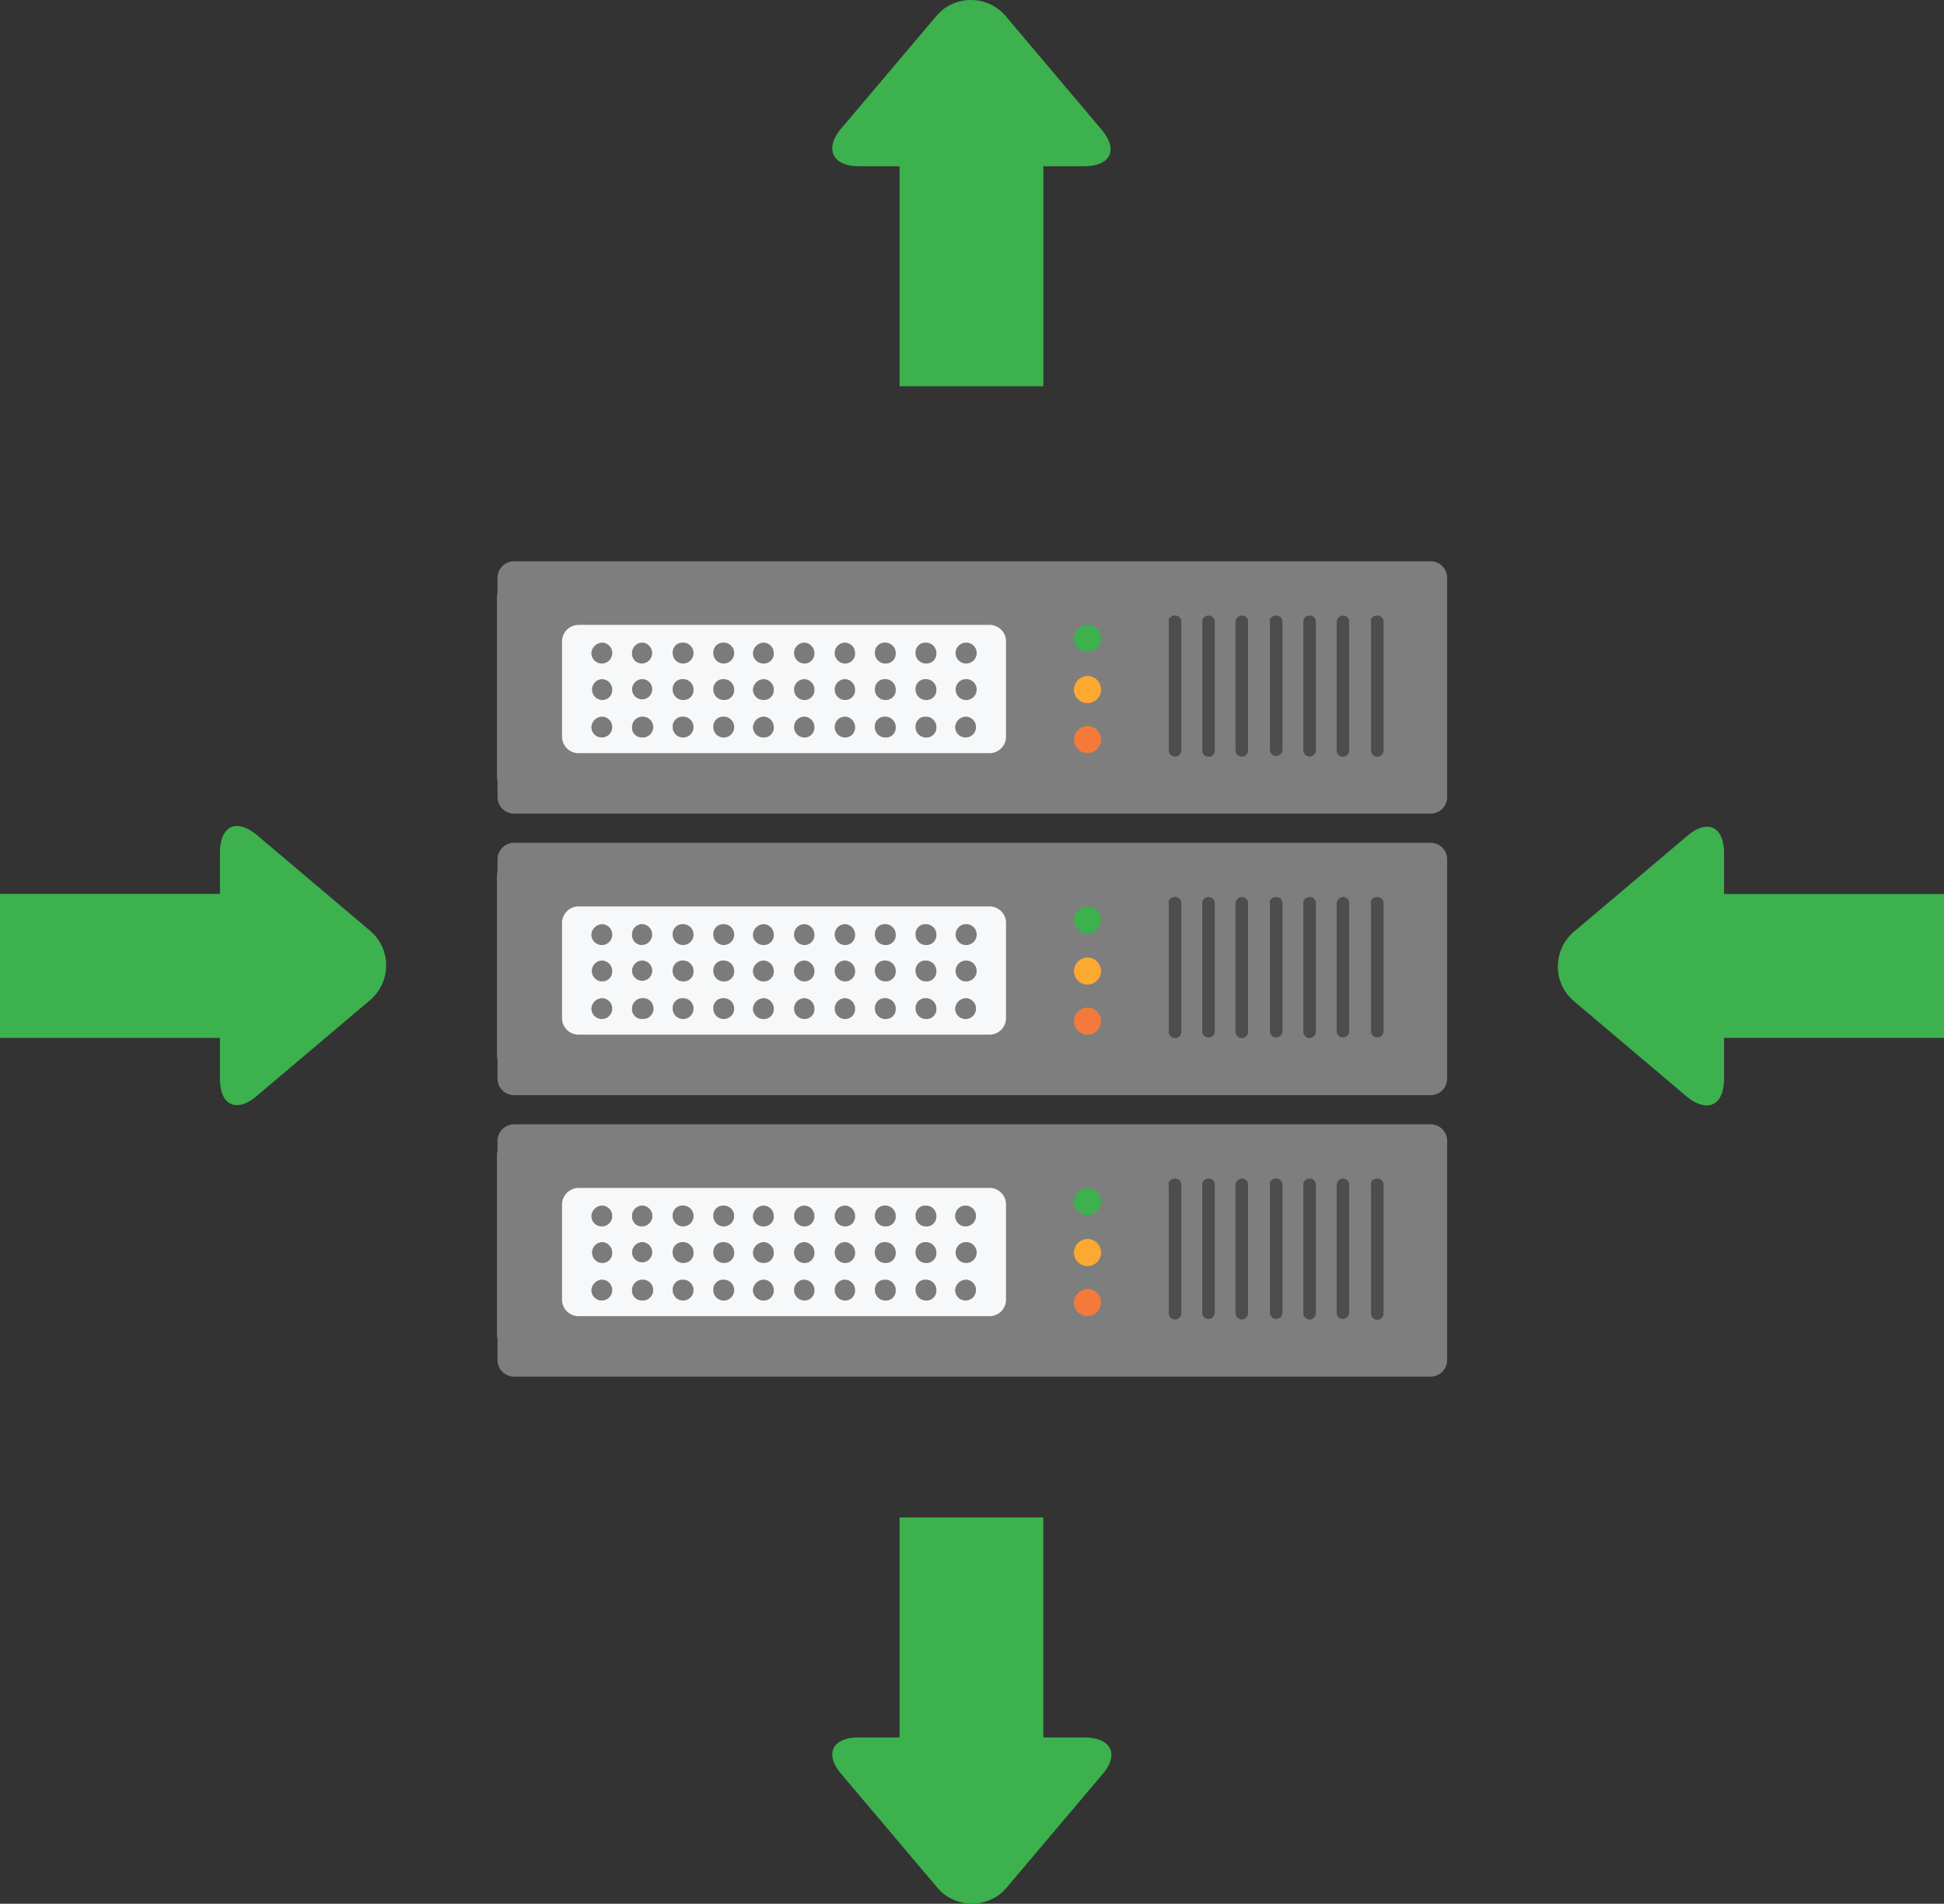<svg xmlns="http://www.w3.org/2000/svg" xmlns:xlink="http://www.w3.org/1999/xlink" width="80.017" height="78.341" xmlns:v="https://vecta.io/nano"><rect width="100%" height="100%" fill="#333333" stroke="none"/><defs><clipPath id="A"><path fill="none" d="M0 0h80.017v78.341H0z"/></clipPath><clipPath id="B"><path fill="none" d="M0 0h39.129v10.382H0z"/></clipPath><clipPath id="C"><path fill="none" d="M0 0h39.129v10.383H0z"/></clipPath><path id="D" d="M54.188 37.862c1.019-.001 1.846.824 1.847 1.843s-.823 1.846-1.842 1.847-1.846-.823-1.848-1.842h0c-.006-1.012.81-1.837 1.822-1.844h.022"/><path id="E" d="M35.307 40.178a1.07 1.07 0 0 1 .002 2.14 1.07 1.07 0 0 1-1.071-1.069h0a1.06 1.06 0 0 1 1.054-1.07h.015"/><path id="F" d="M54.188 49.359c1.019-.001 1.846.824 1.847 1.843s-.823 1.846-1.842 1.847-1.846-.823-1.848-1.842h0 0a1.8 1.8 0 0 1 1.764-1.845h.078"/><path id="G" d="M35.307 48.673a1.07 1.07 0 0 1 .003 2.14 1.07 1.07 0 0 1-1.072-1.068h0a1.09 1.09 0 0 1 1.069-1.07"/><path id="H" d="M35.307 51.634a1.07 1.07 0 0 1 .002 2.14 1.07 1.07 0 0 1-1.071-1.069h0a1.09 1.09 0 0 1 1.069-1.069"/><path id="I" d="M54.188 26.406c1.019-.001 1.846.824 1.847 1.843s-.823 1.846-1.842 1.847-1.846-.823-1.848-1.842h0 0a1.8 1.8 0 0 1 1.764-1.848h.08"/><path id="J" d="M35.307 25.719a1.07 1.07 0 0 1 .002 2.14 1.07 1.07 0 0 1-1.071-1.069h0a1.09 1.09 0 0 1 1.069-1.07"/><path id="K" d="M24.282 2.617a.56.56 0 0 1 .559.557.56.56 0 0 1-.557.559.56.56 0 0 1-.559-.557h0a.57.57 0 0 1 .557-.558"/><path id="L" d="M7.638 3.347a.43.43 0 0 1 .304.734.43.43 0 0 1-.734-.304h0c-.007-.107.03-.213.101-.294s.172-.129.28-.135h.049"/><path id="M" d="M10.941 3.347a.43.43 0 0 1 .43.429c.014.224-.156.416-.38.43h-.05a.43.43 0 0 1-.429-.43.46.46 0 0 1 .429-.429"/><path id="N" d="M12.614 3.347a.43.43 0 0 1 .429.429c.014.224-.156.416-.38.43h-.049a.43.43 0 0 1 0-.859"/><path id="O" d="M14.287 3.347a.43.43 0 0 1 .43.429c.014.224-.156.416-.38.43h-.05a.43.43 0 0 1 0-.859"/><path id="P" d="M15.961 3.347a.43.43 0 0 1 .43.429c.014.224-.156.416-.38.43h-.05a.43.43 0 0 1-.429-.43c-.013-.224.157-.416.381-.429h.048"/><path id="Q" d="M17.634 3.347a.43.43 0 0 1 .43.429c.014.224-.156.416-.38.43h-.049a.43.43 0 0 1-.43-.43c-.007-.107.03-.213.101-.294s.172-.129.28-.135h.049"/><path id="R" d="M19.264 3.347a.43.43 0 0 1 .408.631.43.43 0 0 1-.371.228h-.037a.43.43 0 0 1 0-.859"/><path id="S" d="M5.964 4.849c.226.007.406.193.404.42s-.185.41-.411.412-.413-.176-.421-.403a.43.43 0 0 1 .428-.429"/><path id="T" d="M7.638 4.849a.43.43 0 0 1 .43.429c.014.224-.156.416-.38.43h-.05a.43.43 0 0 1-.43-.43c-.007-.107.03-.213.101-.294s.172-.129.28-.135h.049"/><path id="U" d="M9.311 4.849a.43.43 0 0 1 .429.429c.014.224-.156.416-.38.43h-.049a.43.43 0 0 1-.43-.43c-.007-.107.03-.213.101-.294s.172-.129.28-.135h.049"/><path id="V" d="M7.638 6.393a.43.43 0 0 1 .304.734.43.43 0 0 1-.734-.304c-.014-.224.156-.416.38-.43h.05"/><path id="W" d="M10.941 6.392a.43.43 0 0 1 .43.43c.007.107-.03.213-.101.294s-.172.129-.28.135h-.049a.43.43 0 0 1-.429-.429.46.46 0 0 1 .429-.43"/><path id="X" d="M12.614 6.392a.43.43 0 0 1 .429.43c.007.107-.03.213-.101.294s-.172.129-.28.135h-.048a.43.43 0 0 1 0-.859"/><path id="Y" d="M14.287 6.392a.43.43 0 0 1 .43.43c.007.107-.03.213-.101.294s-.172.129-.28.135h-.049a.43.43 0 0 1 0-.859"/><path id="Z" d="M15.961 6.393a.43.43 0 0 1 .43.43c.007.107-.03.213-.101.294s-.172.129-.28.135h-.049a.43.43 0 0 1-.433-.429c-.014-.224.156-.416.38-.43h.049"/><path id="a" d="M17.634 6.393a.43.43 0 0 1 .43.43c.013.224-.157.416-.381.429h-.048a.43.43 0 0 1-.43-.429c-.014-.224.156-.416.38-.43h.05"/><path id="b" d="M15.961 3.347a.43.43 0 0 1 .43.429c.014.224-.156.416-.38.43h-.05a.43.43 0 0 1-.429-.43c-.007-.107.03-.213.101-.294s.172-.129.28-.135h.048"/><path id="c" d="M7.638 6.392a.43.43 0 0 1 .304.734.43.43 0 0 1-.734-.304c-.007-.107.03-.213.101-.294s.172-.129.28-.135h.049"/><path id="d" d="M19.264 6.392a.43.43 0 0 1 .305.734.43.43 0 0 1-.734-.304h0a.46.46 0 0 1 .429-.429"/><path id="e" d="M7.638 6.393a.43.43 0 1 1 0 .86.43.43 0 0 1-.43-.43h0c-.007-.107.03-.213.101-.294s.172-.129.28-.135h.049"/></defs><g clip-path="url(#A)"><g fill="#3cb14e"><path d="M44.62 71.498h-1.676v-9.053h-5.917v9.053h-1.674c-1.115 0-1.416.688-.73 1.5l3.99 4.719a1.88 1.88 0 0 0 2.617.172l.172-.172 3.99-4.719c.688-.815.343-1.5-.772-1.5M35.354 6.842h1.672v9.052h5.919V6.842h1.672c1.116 0 1.416-.688.731-1.5L41.36.621a1.88 1.88 0 0 0-2.615-.172l-.172.172-3.992 4.719c-.643.815-.3 1.5.773 1.5"/></g><path d="M21.752 34.815h36.514a1.29 1.29 0 0 1 1.288 1.291v7.29a1.29 1.29 0 0 1-1.287 1.287H21.752a1.29 1.29 0 0 1-1.288-1.287v-7.29c-.013-.698.542-1.274 1.24-1.287h.048" fill="#9f9f9f"/><use xlink:href="#D" fill="#3cbd66"/><path d="M49.468 37.862c1.019-.001 1.846.824 1.847 1.843s-.823 1.846-1.842 1.847-1.846-.823-1.848-1.842h0c-.006-1.012.81-1.837 1.822-1.844h.022" fill="#777677"/><g fill="#fff"><path d="M26.601 42.452a.39.39 0 0 1-.408-.345.39.39 0 0 1 .322-.427 1.9 1.9 0 0 0 1.388-2.308c0-.018-.009-.034-.014-.052-.164-.68-.695-1.211-1.375-1.375a.42.42 0 0 1-.343-.43v-.042a.42.42 0 0 1 .43-.343h.086a2.73 2.73 0 0 1 0 5.277l-.086.045m-1.288.044h-.086a2.73 2.73 0 0 1 0-5.277.4.4 0 0 1 .472.258.37.37 0 0 1-.237.466l-.02.006a1.97 1.97 0 0 0-1.375 2.4 1.86 1.86 0 0 0 1.375 1.375c.192.043.313.234.27.426a.35.35 0 0 1-.014.046c-.022.187-.191.321-.378.3h-.007 0z"/></g><g fill="#404040"><path d="M32.3 37.217a1.122 1.122 0 1 1-.007 2.244 1.122 1.122 0 1 1-.008-2.244h.015m3.007 0a1.07 1.07 0 1 1-1.069 1.071h0a1.06 1.06 0 0 1 1.055-1.069h.014m3.089-.002a1.07 1.07 0 1 1-1.069 1.071h0a1.06 1.06 0 0 1 1.051-1.07h.014m-6.092 2.96a1.062 1.062 0 1 1-.008 2.124 1.062 1.062 0 1 1-.008-2.124h.016"/><use xlink:href="#E"/><path d="M38.396 40.178a1.07 1.07 0 0 1 .002 2.14 1.07 1.07 0 0 1-1.071-1.069h0a1.06 1.06 0 0 1 1.054-1.07h.015"/></g><g fill="#3cb14e"><path d="M70.964 44.383V42.71h9.053v-5.921h-9.053v-1.673c0-1.115-.688-1.416-1.5-.73l-4.719 3.99a1.88 1.88 0 0 0-.172 2.617l.172.173 4.719 3.99c.815.643 1.5.343 1.5-.772M9.053 35.112v1.672H0v5.928h9.053v1.672c0 1.116.688 1.416 1.5.73l4.719-3.99a1.88 1.88 0 0 0 .172-2.617l-.172-.172-4.719-3.99c-.858-.687-1.5-.342-1.5.773"/></g><path d="M21.752 46.313h36.514a1.29 1.29 0 0 1 1.287 1.287v7.294a1.29 1.29 0 0 1-1.287 1.287H21.752a1.29 1.29 0 0 1-1.288-1.287V47.6c-.013-.698.542-1.274 1.24-1.287h.048" fill="#9f9f9f"/><use xlink:href="#F" fill="#3cbd66"/><path d="M49.468 49.359c1.019-.001 1.846.824 1.847 1.843s-.823 1.846-1.842 1.847-1.846-.823-1.848-1.842h0 0a1.8 1.8 0 0 1 1.764-1.845h.078" fill="#777677"/><g fill="#fff"><path d="M26.601 53.95a.39.39 0 0 1-.433-.325.39.39 0 0 1 .311-.443h.037a1.9 1.9 0 0 0 1.388-2.308c0-.018-.009-.034-.014-.052-.164-.68-.695-1.211-1.375-1.375a.42.42 0 0 1-.343-.43v-.042a.42.42 0 0 1 .43-.344h.086a2.73 2.73 0 0 1 0 5.278l-.086.045m-1.289.039h-.086a2.73 2.73 0 0 1 0-5.277.4.4 0 0 1 .472.257.37.37 0 0 1-.236.466h0l-.02.006a1.97 1.97 0 0 0-1.375 2.4 1.86 1.86 0 0 0 1.375 1.375c.192.043.313.234.27.426a.35.35 0 0 1-.014.046c-.037.181-.201.309-.386.3h0z"/></g><g fill="#404040"><path d="M32.3 48.673a1.07 1.07 0 1 1 0 2.14 1.07 1.07 0 0 1-1.07-1.07 1.09 1.09 0 0 1 1.07-1.07"/><use xlink:href="#G"/><path d="M38.396 48.673a1.07 1.07 0 1 1-1.069 1.072h0a1.09 1.09 0 0 1 1.069-1.07M32.3 51.634a1.07 1.07 0 1 1-1.07 1.07h0a1.09 1.09 0 0 1 1.07-1.069"/><use xlink:href="#H"/><path d="M38.396 51.634a1.07 1.07 0 0 1 .002 2.14 1.07 1.07 0 0 1-1.071-1.069h0a1.09 1.09 0 0 1 1.069-1.069"/></g><path d="M21.752 23.359h36.514a1.29 1.29 0 0 1 1.287 1.287v7.294a1.29 1.29 0 0 1-1.287 1.287H21.752a1.29 1.29 0 0 1-1.288-1.288v-7.293c-.013-.698.542-1.274 1.24-1.287h.048" fill="#9f9f9f"/><use xlink:href="#I" fill="#3cbd66"/><path d="M49.468 26.406c1.019-.001 1.846.824 1.847 1.843s-.823 1.846-1.842 1.847-1.846-.823-1.848-1.842h0 0a1.8 1.8 0 0 1 1.764-1.848h.08" fill="#777677"/><g fill="#fff"><path d="M26.601 30.996a.39.39 0 0 1-.408-.345.39.39 0 0 1 .322-.427 1.9 1.9 0 0 0 1.388-2.308c0-.018-.009-.035-.014-.053-.164-.68-.694-1.211-1.374-1.375-.206-.037-.352-.22-.343-.429v-.043c.037-.206.221-.352.43-.342h.086a2.73 2.73 0 0 1 0 5.277l-.086.045m-1.288.044h-.086a2.73 2.73 0 0 1 0-5.278c.2-.046.402.065.472.258a.37.37 0 0 1-.236.466h0l-.02.006a1.97 1.97 0 0 0-1.375 2.4 1.86 1.86 0 0 0 1.374 1.377c.192.043.313.234.27.426a.35.35 0 0 1-.014.046c-.037.181-.201.309-.386.3h0z"/></g><g fill="#404040"><path d="M32.3 25.719a1.06 1.06 0 0 1 1.074 1.058v.015a1.1 1.1 0 0 1-1.074 1.111 1.06 1.06 0 0 1-1.07-1.054v-.015a1.1 1.1 0 0 1 1.07-1.115"/><use xlink:href="#J"/><path d="M38.396 25.719a1.07 1.07 0 1 1-1.069 1.071h0a1.09 1.09 0 0 1 1.069-1.07M32.3 28.68a1.07 1.07 0 1 1-1.07 1.07 1.09 1.09 0 0 1 1.07-1.07m3.007 0a1.07 1.07 0 1 1-1.069 1.071h0a1.09 1.09 0 0 1 1.069-1.07m3.089-.001a1.07 1.07 0 1 1-1.069 1.071h0a1.09 1.09 0 0 1 1.069-1.07"/></g></g><g clip-path="url(#B)" transform="translate(20.479 23.098)"><path d="M.687 0h37.712a.68.68 0 0 1 .688.667v9.029a.68.68 0 0 1-.667.688H.687A.68.68 0 0 1 0 9.716V.688A.68.68 0 0 1 .667 0h.021" fill="#7e7e7e"/><path d="M3.343 2.617h16.9a.68.68 0 0 1 .687.668v3.923a.68.68 0 0 1-.668.687H3.343a.68.68 0 0 1-.688-.667V3.347c-.011-.182.05-.361.171-.498s.291-.219.474-.23h.043" fill="#f7f8f9"/><use xlink:href="#K" fill="#3cb14e"/><path d="M24.282 4.719a.56.56 0 0 1 .559.557.56.56 0 0 1-.557.559.56.56 0 0 1-.559-.557h0a.57.57 0 0 1 .557-.558" fill="#fda931"/><path d="M24.282 6.779a.56.56 0 0 1 .559.557.56.56 0 0 1-.557.559.56.56 0 0 1-.559-.557h0a.57.57 0 0 1 .557-.558" fill="#f47a3c"/><g fill="#4d4d4d"><path d="M27.888 2.232c.066-.002.13.021.178.066s.077.107.079.173v5.3c.004.14-.104.257-.243.265a.26.26 0 0 1-.272-.236.14.14 0 0 1 0-.029V2.49c-.043-.128.086-.258.258-.258m1.376 0c.066-.003.13.021.178.066s.077.107.08.172v5.3a.26.26 0 0 1-.124.237c-.082.05-.185.05-.267 0a.26.26 0 0 1-.124-.237V2.49c-.003-.066.021-.13.066-.178s.107-.077.172-.08h.019m1.37 0c.066-.002.13.021.178.066s.077.107.079.173v5.3c.004.14-.104.257-.243.265a.26.26 0 0 1-.272-.236.14.14 0 0 1 0-.029V2.49c.009-.138.12-.249.258-.258m1.416 0c.066-.003.13.021.178.066s.077.107.08.172v5.3c-.008.136-.121.242-.257.242a.26.26 0 0 1-.258-.242V2.49c-.042-.128.086-.258.258-.258m1.374 0c.066-.003.13.021.178.066s.077.107.08.172v5.3c.004.14-.104.257-.243.265a.26.26 0 0 1-.272-.236.14.14 0 0 1 0-.029V2.49c-.003-.066.021-.13.066-.178s.107-.077.172-.08h.019m1.371 0c.066-.003.13.021.178.066s.077.107.08.172v5.3a.26.26 0 0 1-.124.237c-.082.05-.185.05-.267 0a.26.26 0 0 1-.124-.237V2.49c.009-.138.12-.249.258-.258m1.414 0c.066-.003.13.021.178.066s.077.107.08.172v5.3a.26.26 0 0 1-.124.237c-.082.05-.185.05-.267 0a.26.26 0 0 1-.124-.237V2.49c-.042-.128.086-.258.258-.258"/></g><g fill="#7b7b7b"><path d="M4.292 3.347a.43.43 0 1 1-.43.43h0a.46.46 0 0 1 .43-.429m1.672-.001a.43.43 0 0 1 0 .858c-.107.007-.213-.03-.294-.101a.4.4 0 0 1-.135-.28v-.049a.43.43 0 0 1 .429-.429"/><use xlink:href="#L"/><path d="M9.311 3.347a.43.43 0 0 1 .304.734.43.43 0 0 1-.734-.304h0c-.007-.107.03-.213.101-.294s.172-.129.28-.135h.049"/><use xlink:href="#M"/><use xlink:href="#N"/><use xlink:href="#O"/><use xlink:href="#P"/><use xlink:href="#Q"/><use xlink:href="#R"/><path d="M4.291 4.849a.43.43 0 0 1 .429.429c.014.224-.156.416-.38.43h-.049a.43.43 0 0 1 0-.858"/><use xlink:href="#S"/><use xlink:href="#T"/><use xlink:href="#U"/><path d="M10.941 4.849a.43.43 0 0 1 .43.429c.014.224-.156.416-.38.43h-.05a.43.43 0 0 1-.429-.43.46.46 0 0 1 .429-.429m1.673 0a.43.43 0 0 1 .429.429c.014.224-.156.416-.38.43h-.049a.43.43 0 0 1 0-.859m1.673 0a.43.43 0 0 1 .43.429c.014.224-.156.416-.38.43h-.05a.43.43 0 0 1 0-.859m1.674 0a.43.43 0 0 1 .43.429c.014.224-.156.416-.38.43h-.05a.43.43 0 0 1-.429-.43c-.013-.224.157-.416.381-.429h.048m1.673 0a.43.43 0 0 1 .43.429c.014.224-.156.416-.38.43h-.049a.43.43 0 0 1-.43-.43c-.007-.107.03-.213.101-.294a.4.4 0 0 1 .28-.135h.049m1.629 0a.43.43 0 1 1 .037.859h-.037a.43.43 0 0 1 0-.859M4.292 6.392a.43.43 0 1 1-.43.43.46.46 0 0 1 .43-.43m1.672.001a.43.43 0 0 1 .053.858h-.053c-.107.007-.213-.03-.294-.101a.4.4 0 0 1-.135-.28.48.48 0 0 1 0-.048.43.43 0 0 1 .429-.43"/><use xlink:href="#V"/><path d="M9.311 6.393a.43.43 0 0 1 .304.734.43.43 0 0 1-.734-.304c-.014-.224.156-.416.38-.43h.05"/><use xlink:href="#W"/><use xlink:href="#X"/><use xlink:href="#Y"/><use xlink:href="#Z"/><use xlink:href="#a"/><path d="M19.264 6.392a.43.43 0 0 1 .305.734.43.43 0 0 1-.734-.304h0a.46.46 0 0 1 .429-.43"/></g></g><g clip-path="url(#C)" transform="translate(20.479 34.683)"><path d="M.687 0h37.712a.68.68 0 0 1 .688.667v9.029a.68.68 0 0 1-.667.688H.687A.68.68 0 0 1 0 9.716V.687A.68.68 0 0 1 .668 0h.02" fill="#7e7e7e"/><path d="M3.343 2.617h16.9a.68.68 0 0 1 .687.668v3.922a.68.68 0 0 1-.668.687H3.343a.68.68 0 0 1-.688-.667V3.346c-.011-.182.05-.361.171-.498s.291-.219.474-.23a.39.39 0 0 1 .043 0" fill="#f7f8f9"/><use xlink:href="#K" fill="#3cb14e"/><path d="M24.282 4.719a.56.56 0 0 1 .559.557.56.56 0 0 1-.557.559.56.56 0 0 1-.559-.557h0a.57.57 0 0 1 .557-.558" fill="#fda931"/><path d="M24.282 6.779a.56.56 0 0 1 .559.557.56.56 0 0 1-.557.559.56.56 0 0 1-.559-.557h0a.57.57 0 0 1 .557-.558" fill="#f47a3c"/><g fill="#4d4d4d"><path d="M27.888 2.231c.066-.002.13.021.178.066s.077.107.079.173v5.3c.004.14-.104.257-.243.265a.26.26 0 0 1-.272-.236.14.14 0 0 1 0-.029V2.489c-.043-.128.086-.258.258-.258m1.376 0c.066-.003.13.021.178.066s.077.107.08.172v5.3c-.008.136-.121.242-.258.242s-.249-.106-.258-.242v-5.28c-.003-.066.021-.13.066-.178s.107-.077.172-.08h.019m1.371 0c.066-.002.13.021.178.066s.077.107.079.173v5.3c.004.14-.104.257-.243.265a.26.26 0 0 1-.272-.236.14.14 0 0 1 0-.029V2.489c.009-.138.12-.249.258-.258m1.416 0c.066-.003.13.021.178.066s.077.107.08.172v5.3c-.008.136-.121.242-.257.242a.26.26 0 0 1-.258-.242v-5.28c-.042-.128.086-.258.258-.258m1.374 0c.066-.003.13.021.178.066s.077.107.08.172v5.3c.004.14-.104.257-.243.265a.26.26 0 0 1-.272-.236.14.14 0 0 1 0-.029v-5.28c-.003-.066.021-.13.066-.178s.107-.077.172-.08h.019m1.371 0c.066-.003.13.021.178.066s.077.107.08.172v5.3c-.008.136-.121.242-.257.242a.26.26 0 0 1-.258-.242v-5.28c.009-.138.12-.249.258-.258m1.414 0c.066-.003.13.021.178.066s.077.107.08.172v5.3c-.008.136-.121.242-.258.242s-.249-.106-.258-.242v-5.28c-.042-.128.086-.258.258-.258"/></g><g fill="#7b7b7b"><path d="M4.292 3.347a.43.43 0 1 1-.43.43h0a.46.46 0 0 1 .43-.429m1.672-.001a.43.43 0 0 1 0 .858.4.4 0 0 1-.295-.103c-.081-.073-.129-.174-.134-.282v-.049a.43.43 0 0 1 .429-.429"/><use xlink:href="#L"/><path d="M9.311 3.347a.43.43 0 0 1 .304.734.43.43 0 0 1-.734-.304h0c-.007-.107.03-.213.101-.294s.172-.129.28-.135h.049"/><use xlink:href="#M"/><use xlink:href="#N"/><use xlink:href="#O"/><use xlink:href="#b"/><use xlink:href="#Q"/><use xlink:href="#R"/><path d="M4.291 4.845a.43.43 0 0 1 .429.429c.014.224-.156.416-.38.43h-.049a.43.43 0 0 1 0-.859m1.673 0c.226.007.406.193.404.42s-.185.41-.411.412-.413-.176-.421-.403a.43.43 0 0 1 .428-.429m1.674 0a.43.43 0 0 1 .43.429c.014.224-.156.416-.38.43h-.05a.43.43 0 0 1-.43-.43c-.007-.107.03-.213.101-.294a.4.4 0 0 1 .28-.135h.049m1.673 0a.43.43 0 0 1 .429.429c.014.224-.156.416-.38.43h-.049a.43.43 0 0 1-.43-.43c-.007-.107.03-.213.101-.294a.4.4 0 0 1 .28-.135h.049m1.63 0a.43.43 0 0 1 .43.429c.014.224-.156.416-.38.43h-.05a.43.43 0 0 1-.429-.43.46.46 0 0 1 .429-.429m1.673 0a.43.43 0 0 1 .429.429c.014.224-.156.416-.38.43h-.049a.43.43 0 0 1 0-.859m1.673 0a.43.43 0 0 1 .43.429c.014.224-.156.416-.38.43h-.05a.43.43 0 0 1 0-.859m1.674 0a.43.43 0 0 1 .43.429c.014.224-.156.416-.38.43h-.05a.43.43 0 0 1-.429-.43c-.007-.107.03-.213.101-.294a.4.4 0 0 1 .28-.135h.048m1.673 0a.43.43 0 0 1 .43.429c.014.224-.156.416-.38.43h-.049a.43.43 0 0 1-.43-.43c-.007-.107.03-.213.101-.294a.4.4 0 0 1 .28-.135h.049m1.629 0a.43.43 0 1 1 .037.859h-.037a.43.43 0 0 1 0-.859M4.292 6.392a.43.43 0 1 1-.43.43.46.46 0 0 1 .43-.429m1.672-.001a.43.43 0 1 1 .037.859h-.037c-.107.007-.213-.03-.294-.101a.4.4 0 0 1-.135-.28.48.48 0 0 1 0-.048.43.43 0 0 1 .429-.43"/><use xlink:href="#c"/><path d="M9.311 6.392a.43.43 0 1 1-.43.43c-.007-.107.03-.213.101-.294a.4.4 0 0 1 .28-.135h.049m1.63-.001a.43.43 0 0 1 .43.43c.014.224-.156.416-.38.43h-.05a.43.43 0 0 1-.429-.43.46.46 0 0 1 .429-.429m1.673-.001a.43.43 0 0 1 .429.43c.014.224-.156.416-.38.43h-.049a.43.43 0 0 1 0-.859m1.673-.001a.43.43 0 0 1 .43.43c.014.224-.156.416-.38.43h-.05a.43.43 0 0 1 0-.859m1.674-.001a.43.43 0 0 1 .43.43c.014.224-.156.416-.38.43h-.05a.43.43 0 0 1-.429-.43c-.013-.224.157-.416.381-.429h.048m1.673-.001a.43.43 0 0 1 .43.43c.014.224-.156.416-.38.43h-.049a.43.43 0 0 1-.43-.43c-.007-.107.03-.213.101-.294a.4.4 0 0 1 .28-.135h.049"/><use xlink:href="#d"/></g></g><g clip-path="url(#C)" transform="translate(20.479 46.267)"><path d="M.687 0h37.712a.68.68 0 0 1 .688.667v9.029a.68.68 0 0 1-.668.687H.687A.68.68 0 0 1 0 9.715V.688A.68.68 0 0 1 .668.001h.02" fill="#7e7e7e"/><path d="M3.343 2.617h16.9a.68.68 0 0 1 .687.668v3.922a.68.68 0 0 1-.667.688H3.343a.68.68 0 0 1-.688-.667V3.346a.69.69 0 0 1 .646-.727c.014-.001.028-.001.042 0" fill="#f7f8f9"/><use xlink:href="#K" fill="#3cb14e"/><path d="M24.282 4.719a.56.56 0 0 1 .559.557.56.56 0 0 1-.557.559.56.56 0 0 1-.559-.557h0a.57.57 0 0 1 .557-.558" fill="#fda931"/><path d="M24.282 6.778a.56.56 0 0 1 .559.557.56.56 0 0 1-.557.559.56.56 0 0 1-.559-.557.57.57 0 0 1 .557-.558" fill="#f47a3c"/><g fill="#4d4d4d"><path d="M27.888 2.232c.066-.002.13.021.178.066s.077.107.079.173v5.295c.004.14-.104.257-.243.265a.26.26 0 0 1-.272-.236.14.14 0 0 1 0-.029V2.49c-.043-.128.086-.257.258-.257m1.376-.001c.066-.003.13.021.178.066s.077.107.08.172v5.3c-.008.136-.121.242-.258.242s-.249-.106-.258-.242V2.49c-.002-.066.021-.13.066-.178s.107-.077.173-.079h.018m1.371-.001c.066-.002.13.021.178.066s.077.107.079.173v5.295c.004.14-.104.257-.243.265a.26.26 0 0 1-.272-.236.14.14 0 0 1 0-.029V2.49c.01-.138.12-.247.258-.257m1.416-.001c.066-.003.13.021.178.066s.077.107.08.172v5.3c-.008.136-.121.242-.257.242a.26.26 0 0 1-.258-.242V2.49c-.042-.128.086-.257.258-.257m1.374-.001c.066-.003.13.021.178.066s.077.107.08.172v5.3c.004.14-.104.257-.243.265a.26.26 0 0 1-.272-.236.14.14 0 0 1 0-.029V2.49c-.002-.066.021-.13.066-.178s.107-.077.173-.079h.018m1.371-.001c.066-.003.13.021.178.066s.077.107.08.172v5.3c-.008.136-.121.242-.257.242a.26.26 0 0 1-.258-.242V2.49c.01-.138.12-.247.258-.257m1.414-.001c.066-.003.13.021.178.066s.077.107.08.172v5.3a.26.26 0 0 1-.124.237c-.082.05-.185.05-.267 0a.26.26 0 0 1-.124-.237V2.49c-.042-.128.086-.257.258-.257"/></g><g fill="#7b7b7b"><path d="M4.292 3.343a.43.43 0 1 1-.43.43.46.46 0 0 1 .43-.43m1.672 0a.43.43 0 0 1 0 .859c-.107.007-.213-.03-.294-.101a.4.4 0 0 1-.135-.28v-.049a.43.43 0 0 1 .429-.429m1.674 0a.43.43 0 1 1-.43.43c-.014-.224.156-.416.38-.43h.05m1.673 0a.43.43 0 1 1-.43.43c-.014-.224.156-.416.38-.43h.05m1.63 0a.43.43 0 0 1 .43.43c.014.224-.156.416-.38.43h-.05a.43.43 0 0 1-.429-.43.46.46 0 0 1 .429-.43m1.673 0a.43.43 0 0 1 .429.43c.014.224-.156.416-.38.43h-.049a.43.43 0 0 1 0-.859m1.673-.001a.43.43 0 0 1 .43.43c.014.224-.156.416-.38.43h-.05a.43.43 0 0 1 0-.859m1.674-.001a.43.43 0 0 1 .43.43c.014.224-.156.416-.38.43h-.05a.43.43 0 0 1-.429-.43c-.014-.224.156-.416.38-.43h.049m1.673 0a.43.43 0 0 1 .43.43c.014.224-.156.416-.38.43h-.049a.43.43 0 0 1-.43-.43c-.014-.224.156-.416.38-.43h.05m1.629 0a.43.43 0 1 1-.43.43.43.43 0 0 1 .43-.43M4.291 4.848a.43.43 0 0 1 .429.43c.007.107-.03.213-.101.294a.4.4 0 0 1-.28.135h-.048a.43.43 0 0 1 0-.858m1.673-.001c.226.007.406.193.404.419s-.184.41-.411.413-.413-.176-.421-.402a.43.43 0 0 1 .428-.43m1.674 0a.43.43 0 0 1 .43.43c.007.107-.03.213-.101.294a.4.4 0 0 1-.28.135h-.049a.43.43 0 0 1-.43-.429c-.014-.224.156-.416.38-.43h.05m1.673 0a.43.43 0 0 1 .429.43c.007.107-.03.213-.101.294a.4.4 0 0 1-.28.135h-.048a.43.43 0 0 1-.43-.429c-.014-.224.156-.416.38-.43h.05m1.63 0a.43.43 0 0 1 .43.43c.007.107-.03.213-.101.294a.4.4 0 0 1-.28.135h-.049a.43.43 0 0 1-.429-.429.46.46 0 0 1 .429-.43m1.673 0a.43.43 0 0 1 .429.43c.007.107-.03.213-.101.294a.4.4 0 0 1-.28.135h-.048a.43.43 0 0 1 0-.859m1.673 0a.43.43 0 0 1 .43.43c.007.107-.03.213-.101.294a.4.4 0 0 1-.28.135h-.049a.43.43 0 0 1 0-.859m1.674 0a.43.43 0 0 1 .43.43c.007.107-.03.213-.101.294a.4.4 0 0 1-.28.135h-.049a.43.43 0 0 1-.433-.429c-.014-.224.156-.416.38-.43h.049m1.677 0a.43.43 0 0 1 .43.43c.013.224-.157.416-.381.429h-.048a.43.43 0 0 1-.43-.429c-.014-.224.156-.416.38-.43h.05m1.629 0a.43.43 0 1 1 .037.859h-.037a.43.43 0 0 1 0-.859M4.292 6.392a.43.43 0 1 1-.43.43h0a.46.46 0 0 1 .43-.429m1.672 0a.43.43 0 0 1 .053.858h-.053c-.107.007-.213-.03-.294-.101a.4.4 0 0 1-.135-.28v-.049a.43.43 0 0 1 .429-.429"/><use xlink:href="#e"/><path d="M9.311 6.393a.43.43 0 1 1-.43.43h0c-.007-.107.03-.213.101-.294a.4.4 0 0 1 .28-.135h.049m1.63-.002a.43.43 0 0 1 .43.429c.014.224-.156.416-.38.43h-.05a.43.43 0 0 1-.429-.43.46.46 0 0 1 .429-.429m1.673 0a.43.43 0 0 1 .429.429c.014.224-.156.416-.38.43h-.049a.43.43 0 0 1 0-.859m1.673 0a.43.43 0 0 1 .43.429c.014.224-.156.416-.38.43h-.05a.43.43 0 0 1 0-.859m1.674.001a.43.43 0 0 1 .43.429c.014.224-.156.416-.38.43h-.05a.43.43 0 0 1-.429-.43c-.013-.224.157-.416.381-.429h.048m1.673 0a.43.43 0 0 1 .43.429c.014.224-.156.416-.38.43h-.049a.43.43 0 0 1-.43-.43c-.007-.107.03-.213.101-.294a.4.4 0 0 1 .28-.135h.049"/><use xlink:href="#d"/></g></g></svg>